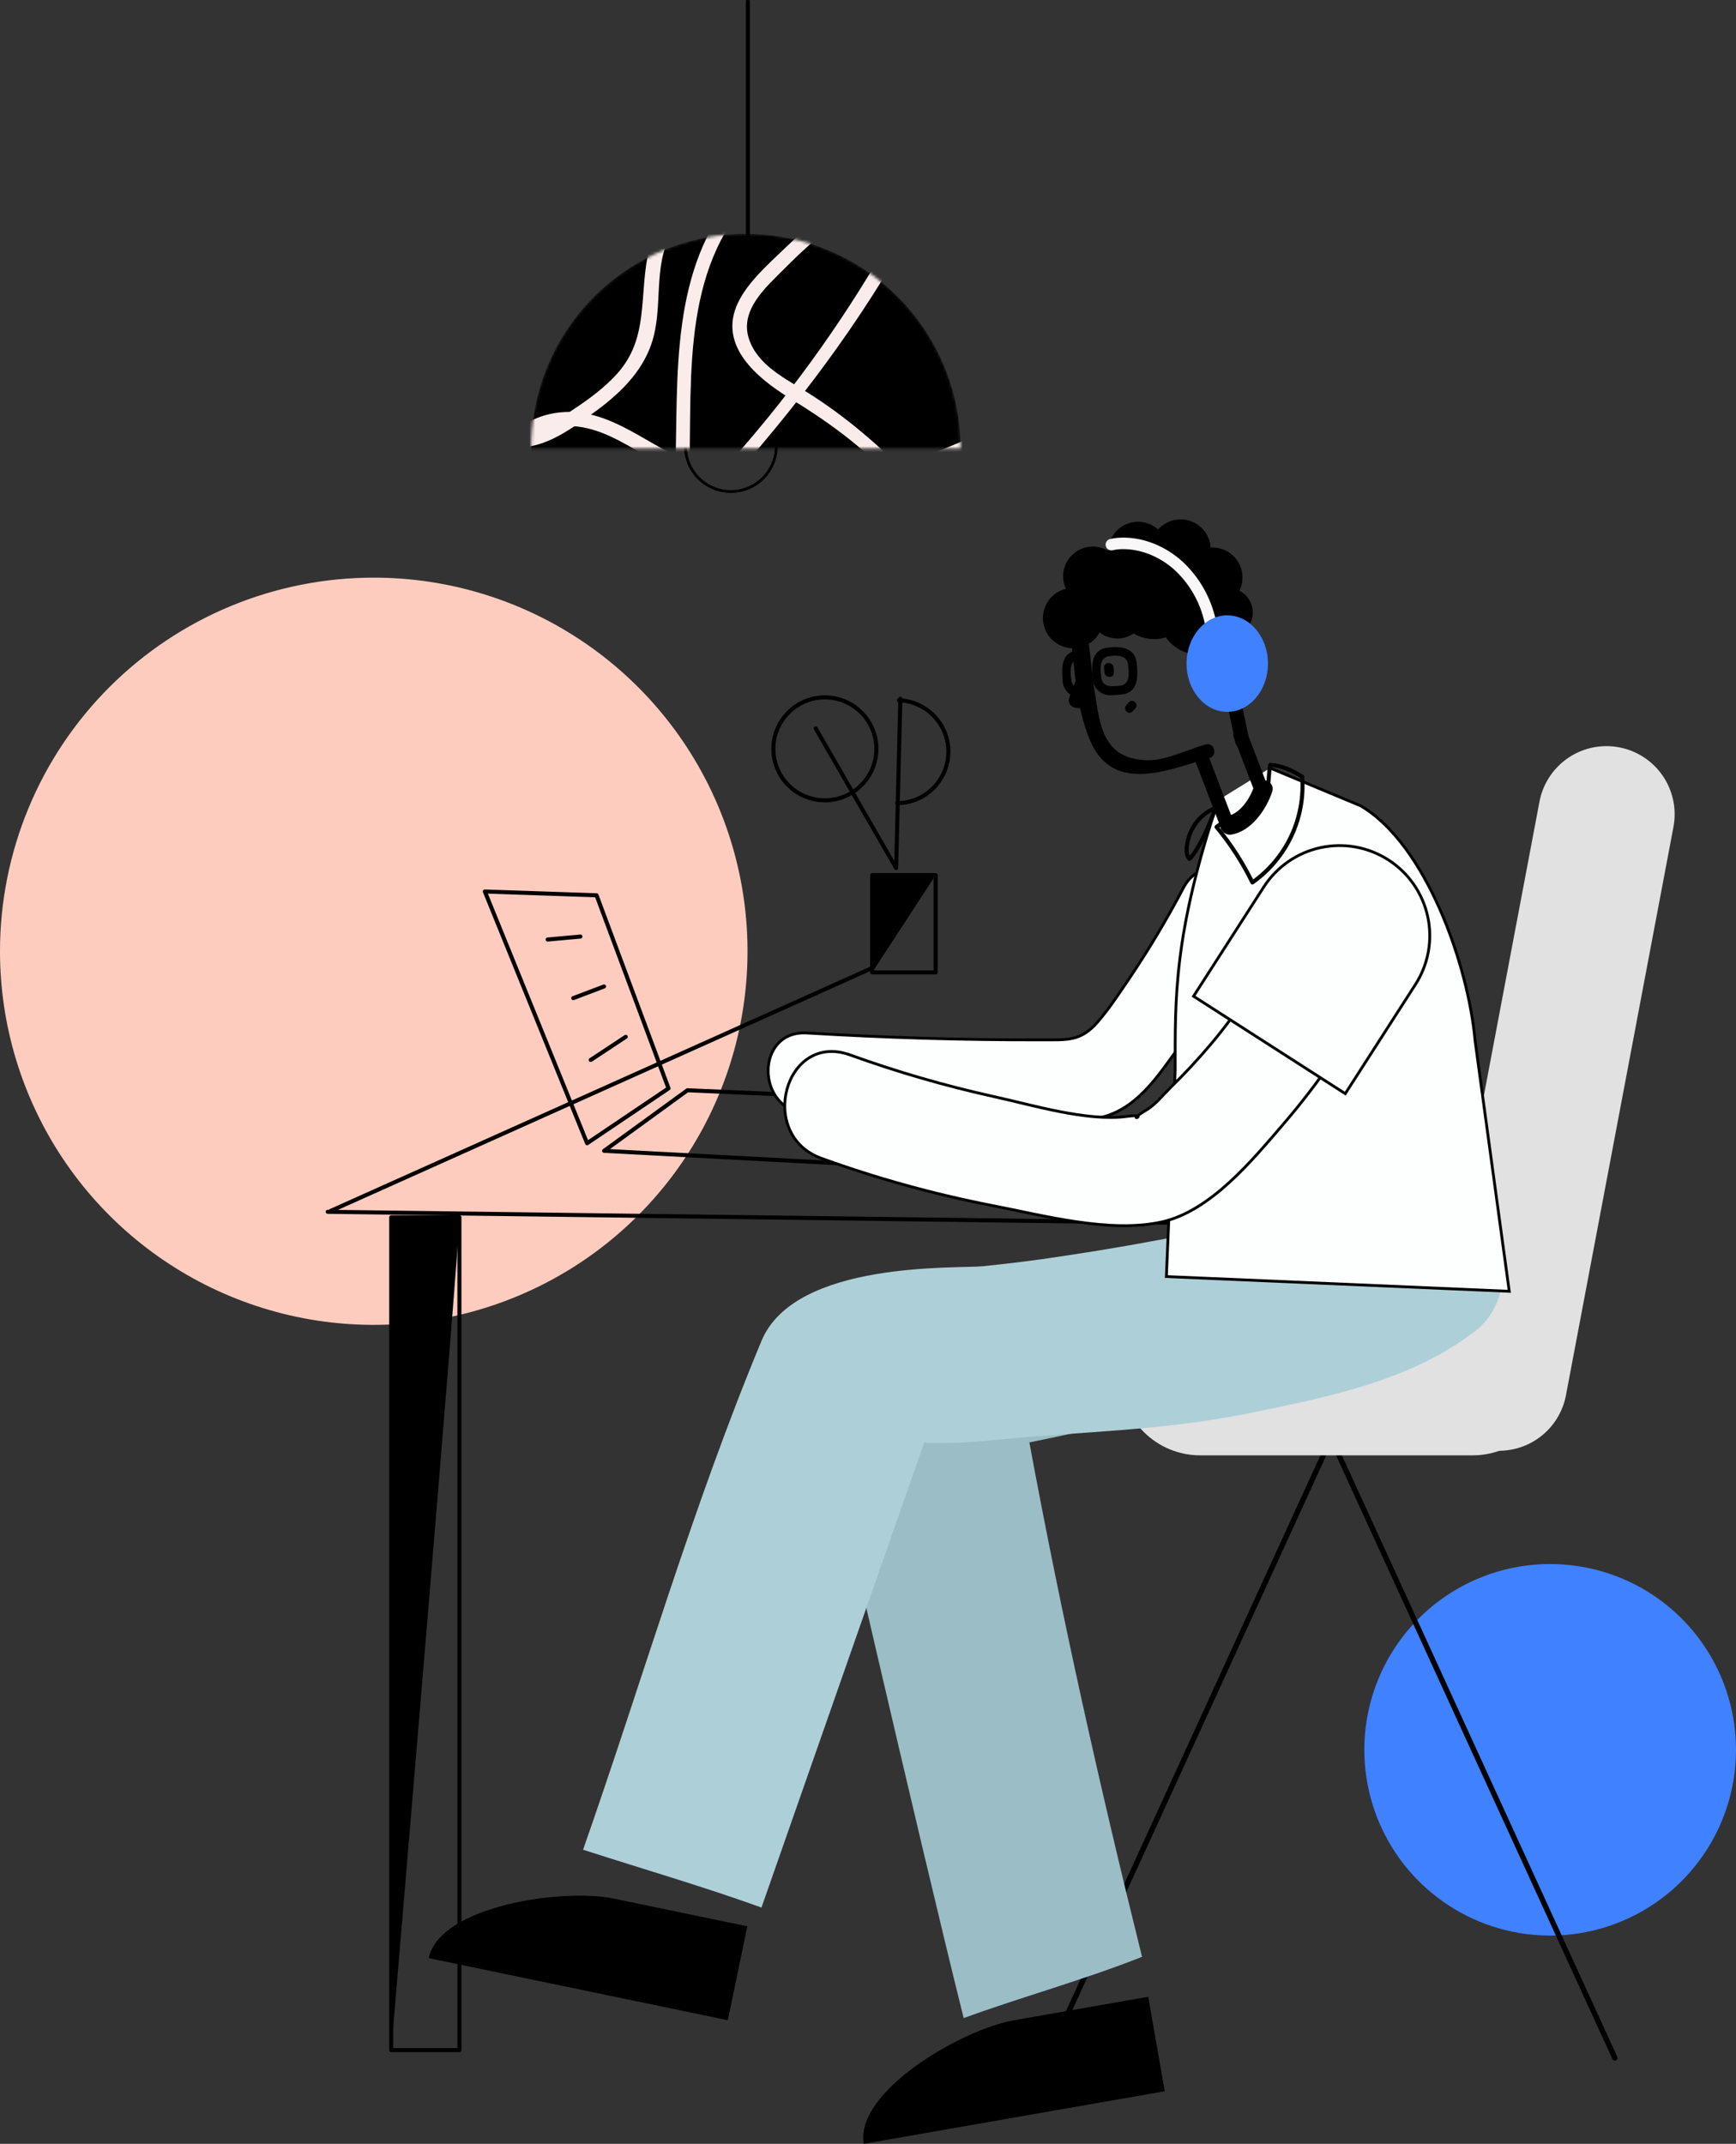 <svg width="605" height="747" viewBox="0 0 605 747" fill="none" xmlns="http://www.w3.org/2000/svg">
    <rect x="0" y="0" width="605" height="747" fill="#333333" stroke="none"/>
    <g clip-path="url(#clip0_301_64)">
        <path
            d="M475.47 609.702C475.47 622.504 479.269 635.019 486.386 645.663C493.502 656.308 503.618 664.604 515.452 669.503C527.287 674.402 540.309 675.683 552.872 673.186C565.435 670.688 576.975 664.523 586.033 655.47C595.09 646.417 601.258 634.883 603.757 622.327C606.256 609.771 604.973 596.756 600.071 584.929C595.169 573.101 586.867 562.992 576.216 555.88C565.565 548.767 553.044 544.971 540.234 544.972C531.729 544.972 523.307 546.646 515.449 549.899C507.591 553.152 500.452 557.92 494.438 563.931C488.424 569.942 483.653 577.078 480.399 584.931C477.144 592.784 475.469 601.202 475.47 609.702Z"
            fill="#3F81FF" />
        <path
            d="M-0.003 331.456C-0.003 357.203 7.636 382.373 21.949 403.782C36.262 425.19 56.605 441.876 80.407 451.73C104.208 461.583 130.399 464.161 155.666 459.138C180.934 454.115 204.144 441.717 222.361 423.51C240.578 405.304 252.984 382.108 258.01 356.855C263.036 331.602 260.457 305.426 250.599 281.638C240.74 257.85 224.045 237.518 202.625 223.213C181.204 208.908 156.021 201.272 130.258 201.271C113.152 201.271 96.214 204.638 80.41 211.181C64.606 217.723 50.246 227.312 38.15 239.401C26.054 251.489 16.459 265.841 9.913 281.636C3.367 297.43 -0.003 314.359 -0.003 331.456Z"
            fill="#FDCCBF" />
        <path d="M297.652 405.609L210.544 400.992L239.577 379.887L285.117 381.867L297.652 405.609Z"
            stroke="black" stroke-width="1.411" stroke-linecap="round" stroke-linejoin="round" />
        <path d="M232.98 379.227L207.901 311.955L168.966 310.635L204.602 398.354L232.98 379.227Z"
            stroke="black" stroke-width="1.411" stroke-linecap="round" stroke-linejoin="round" />
        <path d="M210.51 343.728C206.932 345.082 203.357 346.435 199.783 347.788" stroke="black"
            stroke-width="1.411" stroke-linecap="round" stroke-linejoin="round" />
        <path d="M202.278 326.33L190.857 327.372" stroke="black" stroke-width="1.411"
            stroke-linecap="round" stroke-linejoin="round" />
        <path d="M218.077 361.265L205.862 369.335" stroke="black" stroke-width="1.411"
            stroke-linecap="round" stroke-linejoin="round" />
        <path
            d="M238.867 155.444C238.867 158.574 239.796 161.635 241.537 164.238C243.277 166.84 245.751 168.869 248.645 170.067C251.539 171.265 254.723 171.578 257.795 170.967C260.867 170.357 263.689 168.849 265.904 166.635C268.119 164.422 269.627 161.601 270.239 158.531C270.85 155.46 270.536 152.278 269.338 149.386C268.139 146.493 266.109 144.021 263.505 142.282C260.901 140.542 257.839 139.614 254.706 139.613C252.626 139.613 250.566 140.022 248.645 140.818C246.723 141.613 244.976 142.779 243.506 144.25C242.035 145.72 240.868 147.465 240.072 149.386C239.276 151.306 238.867 153.365 238.867 155.444Z"
            stroke="black" stroke-width="0.979" stroke-miterlimit="10" />
        <mask id="mask0_301_64" style="mask-type:luminance" maskUnits="userSpaceOnUse" x="185"
            y="81" width="150" height="76">
            <path
                d="M185.11 156.247H334.762C334.762 136.413 326.879 117.392 312.846 103.367C298.814 89.343 279.781 81.464 259.936 81.464C240.091 81.464 221.059 89.343 207.026 103.367C192.994 117.392 185.11 136.413 185.11 156.247Z"
                fill="white" />
        </mask>
        <g mask="url(#mask0_301_64)">
            <path
                d="M333.311 170.942C335.483 160.092 335.218 148.896 332.537 138.161C329.855 127.426 324.824 117.419 317.805 108.862C310.786 100.305 301.955 93.411 291.948 88.678C281.941 83.945 271.008 81.489 259.937 81.489C248.866 81.489 237.933 83.945 227.926 88.678C217.92 93.411 209.088 100.305 202.07 108.862C195.051 117.419 190.019 127.426 187.338 138.161C184.656 148.896 184.392 160.092 186.563 170.942H333.311Z"
                fill="black" />
            <path
                d="M176.444 155.276C187.758 158.016 198.289 149.988 207.007 143.712C215.581 137.537 223.587 129.975 227.056 119.734C231.325 107.127 227.341 93.265 233.958 81.216C237.07 75.576 241.564 70.818 247.019 67.389C252.475 63.961 258.713 61.973 265.147 61.614C268.316 61.453 268.335 56.505 265.147 56.666C245.404 57.668 227.983 72.596 225.172 92.393C223.173 106.498 225.18 119.283 214.712 130.609C210.485 135.178 205.473 138.912 200.302 142.339C193.73 146.694 186.04 152.514 177.758 150.505C174.663 149.755 173.342 154.526 176.443 155.276"
                fill="#F9ECEA" />
            <path
                d="M275.309 138.795C289.138 147.295 303.925 157.727 314.013 170.94H320.171C314.731 163.158 307.375 156.487 300.307 150.561C294.33 145.542 288.021 140.931 281.423 136.761C273.775 131.932 264.034 127.302 261.001 118.051C257.68 107.932 267.137 99.902 273.524 93.451C280.71 86.214 288.426 79.524 296.607 73.434C299.129 71.55 296.665 67.253 294.109 69.162C286.861 74.528 279.959 80.345 273.442 86.577C267.704 92.109 260.605 98.276 257.13 105.617C250.089 120.505 264.038 131.873 275.309 138.795Z"
                fill="#F9ECEA" />
            <path
                d="M179.419 159.863C182.223 151.485 191.364 148.095 199.618 148.503C208.744 148.954 216.943 154.121 224.652 158.545C234.731 164.467 245.733 168.657 257.199 170.941H296.447C322.923 166.483 347.894 154.14 371.358 141.349C374.156 139.822 371.66 135.553 368.859 137.077C334.226 155.955 294.683 174.593 254.225 165.439C244.896 163.329 236.402 159.554 228.12 154.837C220.431 150.454 212.547 145.516 203.674 143.995C191.972 141.992 178.646 146.596 174.649 158.549C173.636 161.576 178.415 162.871 179.423 159.863"
                fill="#F9ECEA" />
            <path
                d="M240.001 170.942C241.667 136.643 236.323 97.621 260.623 69.933C262.715 67.55 259.228 64.039 257.123 66.437C233.42 93.444 236.366 130.383 235.366 163.854C235.298 166.218 235.196 168.581 235.061 170.941L240.001 170.942Z"
                fill="#F9ECEA" />
            <path
                d="M251.549 170.941C277.134 142.397 300.4 112.063 318.918 77.714C320.429 74.913 316.157 72.411 314.643 75.217C299.388 103.45 281.155 129.972 260.255 154.329C255.434 159.963 250.508 165.501 245.479 170.941H251.549Z"
                fill="#F9ECEA" />
        </g>
        <path
            d="M517.978 505.093C524.17 506.263 530.573 504.927 535.779 501.378C540.985 497.83 544.567 492.36 545.738 486.172L583.183 288.254C583.78 285.183 583.763 282.025 583.135 278.961C582.507 275.896 581.279 272.986 579.522 270.397C577.764 267.808 575.513 265.592 572.896 263.876C570.28 262.159 567.349 260.976 564.274 260.395C561.199 259.814 558.039 259.845 554.975 260.488C551.912 261.131 549.006 262.373 546.425 264.141C543.843 265.91 541.637 268.171 539.932 270.795C538.227 273.418 537.058 276.352 536.491 279.429L499.047 477.348C497.876 483.537 499.213 489.936 502.764 495.139C506.314 500.342 511.786 503.922 517.978 505.093Z"
            fill="#E1E1E1" />
        <path d="M367.932 710.767L463.915 501.158L562.772 717.046" stroke="black"
            stroke-width="1.858" stroke-linecap="round" stroke-linejoin="round" />
        <path
            d="M513.274 507.095H418.235C410.884 507.095 403.833 504.176 398.635 498.981C393.436 493.785 390.516 486.739 390.516 479.392C390.516 472.044 393.436 464.998 398.635 459.803C403.833 454.607 410.884 451.688 418.235 451.688H513.274C520.625 451.688 527.676 454.607 532.874 459.803C538.072 464.998 540.993 472.044 540.993 479.392C540.993 486.739 538.072 493.785 532.874 498.981C527.676 504.176 520.625 507.095 513.274 507.095Z"
            fill="#E1E1E1" />
        <path d="M260.632 96.082V0.501" stroke="black" stroke-width="1.411"
            stroke-linecap="round" stroke-linejoin="round" />
        <path d="M421.053 426.199L114.205 422.242" stroke="black" stroke-width="1.411"
            stroke-linecap="round" stroke-linejoin="round" />
        <path d="M160.106 424.14H136.347V714.341H160.106V424.14Z" stroke="black"
            stroke-width="1.411" stroke-linecap="round" stroke-linejoin="round" />
        <path d="M160.106 424.14C160.106 434.693 136.347 714.341 136.347 714.341V424.14H160.106Z"
            fill="black" />
        <path
            d="M437.483 229.784C436.927 227.895 435.895 226.18 434.485 224.804C433.076 223.428 431.337 222.437 429.434 221.926C430.097 221.792 430.742 221.581 431.355 221.295L431.711 221.128C433.154 220.448 434.377 219.377 435.241 218.037C436.105 216.697 436.575 215.141 436.598 213.547C436.62 211.953 436.195 210.384 435.369 209.02C434.544 207.656 433.352 206.55 431.929 205.83C432.739 204.188 433.103 202.363 432.984 200.536C432.865 198.71 432.268 196.947 431.253 195.424C430.237 193.901 428.839 192.671 427.198 191.859C425.556 191.046 423.731 190.68 421.903 190.795C421.776 188.73 421.04 186.749 419.787 185.102C418.535 183.456 416.822 182.216 414.866 181.542C412.909 180.867 410.796 180.786 408.794 181.31C406.792 181.835 404.99 182.94 403.615 184.487C402.136 183.155 400.306 182.273 398.341 181.946C396.377 181.618 394.359 181.859 392.527 182.64C390.695 183.42 389.124 184.708 388 186.351C386.876 187.994 386.245 189.924 386.182 191.914C384.28 190.774 382.062 190.275 379.855 190.491C377.647 190.707 375.568 191.625 373.923 193.112C372.277 194.598 371.153 196.573 370.717 198.746C370.28 200.919 370.553 203.175 371.496 205.181C371.385 205.21 371.276 205.208 371.164 205.24C369.492 205.702 367.96 206.572 366.706 207.77C365.452 208.969 364.514 210.46 363.977 212.109C363.44 213.758 363.32 215.515 363.628 217.221C363.936 218.928 364.663 220.532 365.743 221.89C366.822 223.248 368.222 224.317 369.816 225.002C371.411 225.687 373.15 225.967 374.879 225.816C376.607 225.665 378.272 225.089 379.723 224.138C381.175 223.188 382.368 221.892 383.196 220.368C384.892 221.674 386.956 222.413 389.096 222.478C391.235 222.544 393.341 221.933 395.114 220.734C396.782 221.73 398.641 222.364 400.57 222.594C402.5 222.825 404.456 222.647 406.312 222.072C408.011 224.53 410.456 226.375 413.286 227.336C416.116 228.296 419.18 228.321 422.025 227.406C422.51 227.232 422.985 227.031 423.448 226.804C423.578 226.802 423.709 226.79 423.838 226.767L427.423 239.741C424.363 240.59 425.66 245.359 428.738 244.506C435.167 242.728 439.476 236.47 437.491 229.778M404.057 207.88L404.178 207.965L403.95 207.98C403.984 207.943 404.021 207.914 404.056 207.879"
            fill="black" />
        <path
            d="M418.111 430.38C381.006 441.061 343.279 449.452 305.143 455.505C290.165 457.886 281.851 476.565 285.546 490.003C286.898 494.922 319.235 636.585 335.842 703.183C356.399 695.67 377.633 689.929 398.002 681.834C383.26 622.46 369.871 562.75 358.741 502.597C383.73 497.553 408.493 491.508 433.029 484.462C467.67 474.494 452.939 420.355 418.112 430.379"
            fill="#9BBDC6" />
        <path
            d="M301.043 746.999L405.92 728.672L400.16 695.757L353.357 703.935C335.165 707.116 297.861 728.823 301.043 747.001"
            fill="black" />
        <path
            d="M149.402 682.288L253.648 703.928L260.447 671.206L213.925 661.551C195.844 657.798 153.157 664.217 149.404 682.288"
            fill="black" />
        <path
            d="M514.361 417.319C501.342 404.308 484.048 406.153 470.382 415.626C470.327 415.618 470.272 415.618 470.218 415.626C475.768 411.21 471.196 414.359 469.032 415.753C468.897 415.84 468.819 415.899 468.701 415.975L468.624 415.997C463.816 417.375 459.135 419.249 454.314 420.635C441.309 424.377 428.063 427.29 414.798 429.943C400.59 432.782 386.317 435.28 371.981 437.436C368.894 437.91 365.803 438.367 362.707 438.807C362.158 438.884 357.629 439.467 356.925 439.565C352.142 440.153 347.36 440.72 342.568 441.201C333.469 442.117 277.088 439.138 265.401 467.177C241.307 525.001 223.936 585.403 203.201 644.52C224.819 651.477 244.913 657.298 265.375 664.66C284.596 609.856 302.859 557.492 322.08 502.69C329.436 503.122 338.627 502.552 345.876 501.823C377.02 498.694 404.827 498.643 435.491 492.375C462.75 486.798 492.022 481.039 514.361 463.589C528.307 452.699 525.791 428.742 514.361 417.319ZM468.82 416.727L468.974 416.656C468.674 416.881 468.364 417.088 468.067 417.319C468.345 417.101 468.57 416.924 468.819 416.728"
            fill="#ADCFD8" />
        <path
            d="M281.203 387.976C297.706 388.959 314.22 389.682 330.752 390.059C347.189 390.427 365.224 392.309 381.501 389.812C395.863 387.607 403.586 374.798 411.549 363.91C420.877 351.073 429.262 337.578 436.638 323.531C445.082 307.589 420.87 293.402 412.411 309.379C406.792 320.08 400.597 330.469 393.853 340.499C390.321 345.71 386.77 351.167 382.667 355.949C376.642 362.972 372.031 362.307 362.985 362.334C335.703 362.41 308.436 361.557 281.203 359.935C263.165 358.859 263.229 386.908 281.203 387.978"
            fill="#FDFEFE" />
        <path
            d="M281.204 387.975C297.706 388.959 314.221 389.682 330.752 390.059C347.189 390.427 365.224 392.309 381.501 389.812C395.863 387.607 403.586 374.798 411.549 363.91C420.877 351.073 429.262 337.578 436.639 323.531C445.082 307.589 420.87 293.402 412.411 309.379C406.793 320.08 400.598 330.469 393.853 340.499C390.321 345.71 386.77 351.167 382.667 355.949C376.643 362.972 372.031 362.307 362.985 362.334C335.703 362.41 308.436 361.557 281.204 359.935C263.166 358.859 263.229 386.904 281.204 387.975Z"
            stroke="black" stroke-width="0.979" stroke-miterlimit="10" />
        <path
            d="M442.646 267.619L474.231 280.799C497.106 294.332 511.768 336.417 514.1 362.884L525.976 449.942L406.477 444.808L409.556 373.028C409.556 347.944 408.895 325.869 424.515 279.04L424.966 278.558"
            fill="#FDFEFE" />
        <path
            d="M442.646 267.619L474.231 280.799C497.106 294.332 511.768 336.417 514.1 362.884L525.976 449.942L406.477 444.808L409.556 373.028C409.556 347.944 408.895 325.869 424.515 279.04L424.966 278.558"
            stroke="black" stroke-width="0.979" stroke-miterlimit="10" />
        <path
            d="M377.355 239.922C375.514 239.938 373.814 239.525 373.425 237.278C373.019 234.924 372.549 230.758 375.191 229.758C374.954 228.763 374.7 227.767 374.451 226.771C369.818 228.078 369.937 233.063 370.33 237.278C370.389 238.542 370.842 239.757 371.624 240.753C372.406 241.75 373.479 242.477 374.695 242.835C375.761 243.074 376.86 243.133 377.946 243.01C377.749 241.979 377.556 240.948 377.355 239.922Z"
            fill="black" />
        <path
            d="M429.954 256.824C432.529 263.554 435.104 270.282 437.679 277.009C438.803 279.953 443.593 278.676 442.446 275.695C439.874 268.965 437.3 262.237 434.724 255.51C433.597 252.568 428.811 253.843 429.951 256.824"
            fill="black" />
        <path
            d="M415.883 263.437C419.078 271.786 422.273 280.134 425.467 288.481C426.594 291.426 431.381 290.145 430.24 287.166C427.045 278.816 423.85 270.469 420.656 262.124C419.529 259.182 414.742 260.456 415.883 263.437Z"
            fill="black" />
        <path
            d="M396.225 264.566C383.504 262.432 383.067 250.387 381.261 239.395C379.943 231.377 379.874 221.454 377.062 213.824C376.164 211.386 376.076 215.444 375.543 215.592C376.624 215.243 377.742 215.021 378.874 214.929C382.507 214.905 386.835 213.344 390.394 212.637C399.331 210.858 408.268 209.08 417.207 207.303C418.427 207.062 420.286 207.018 421.415 206.465C423.532 205.429 419.565 205.432 419.471 204.893C419.925 207.449 420.516 209.99 421.037 212.529L430.477 258.633C431.113 261.75 435.885 260.43 435.245 257.318C431.553 239.285 427.861 221.252 424.168 203.219C423.883 201.843 422.362 201.244 421.124 201.49C405.356 204.629 389.588 207.765 373.822 210.899C372.414 211.184 371.889 212.704 372.093 213.942C374.395 227.962 374.289 245.555 380.134 258.566C388.296 276.737 407.382 268.083 421.447 264.171C424.513 263.318 423.211 258.545 420.132 259.401C414.253 261.036 406.462 264.924 400.378 264.895C398.988 264.898 397.601 264.787 396.229 264.564"
            fill="black" />
        <path
            d="M384.787 232.621L384.898 234.267C385.044 236.374 388.345 236.39 388.2 234.267C388.16 233.718 388.122 233.17 388.086 232.621C387.943 230.52 384.641 230.501 384.787 232.621Z"
            fill="black" />
        <path
            d="M377.515 237.25C376.6 239.383 374.851 243.873 374.925 244.056C374.999 244.239 376.442 244.303 376.964 244.313"
            fill="#F7E8E7" />
        <path
            d="M375.378 236C374.445 238.192 373.498 240.403 372.745 242.663C372.385 243.745 372.276 244.906 373.172 245.804C374.138 246.766 375.689 246.745 376.962 246.785C380.147 246.883 380.144 241.937 376.962 241.839C376.686 241.831 376.376 241.781 376.108 241.799C375.681 241.826 375.779 241.64 376.174 241.919C376.583 242.63 376.991 243.341 377.4 244.052C377.415 245.041 377.434 244.214 377.596 243.756C377.797 243.178 378.018 242.608 378.236 242.038C378.679 240.888 379.255 239.43 379.652 238.494C380.178 237.267 380.021 235.844 378.767 235.11C377.727 234.503 375.908 234.763 375.38 235.998"
            fill="black" />
        <path
            d="M436.99 274.136C435.625 278.254 432.135 283.603 427.515 284.419C423.341 285.159 425.109 291.517 429.267 290.78C436.169 289.558 441.31 282.053 443.352 275.89C444.691 271.851 438.321 270.121 436.99 274.136Z"
            fill="black" />
        <path
            d="M390.732 238.907C388.178 239.05 384.49 239.903 383.89 236.45C383.459 233.961 382.917 229.39 386.116 228.748C388.691 228.231 392.57 228.059 393.066 231.295C393.504 234.144 394.032 238.456 390.322 238.963C388.356 239.233 389.192 242.215 391.144 241.95C396.832 241.173 396.588 235.501 396.153 231.109C395.604 225.586 390.47 225.081 386.015 225.661C380.191 226.419 380.371 231.911 380.793 236.451C380.853 237.715 381.306 238.93 382.088 239.926C382.87 240.922 383.943 241.65 385.158 242.009C386.908 242.486 388.953 242.101 390.732 242.004C392.713 241.892 392.725 238.796 390.732 238.907Z"
            fill="black" />
        <path
            d="M393.45 244.666C393.135 245.01 392.821 245.357 392.509 245.705C391.175 247.178 393.358 249.373 394.699 247.891C395.012 247.547 395.325 247.199 395.638 246.855C396.974 245.382 394.789 243.184 393.45 244.666Z"
            fill="black" />
        <path
            d="M430.028 239.27C429.745 236.081 429.062 232.941 427.996 229.922C427.745 229.091 427.184 228.389 426.429 227.96C425.674 227.531 424.783 227.409 423.94 227.619C422.323 228.061 421.023 229.993 421.633 231.672C422.546 234.12 423.151 236.671 423.434 239.268C423.606 241.041 424.827 242.568 426.733 242.568C428.382 242.568 430.207 241.052 430.032 239.268"
            fill="#F7E8E7" />
        <path
            d="M428.757 235.346C431.998 232.28 427.561 227.403 423.989 229.85C422.353 230.968 423.902 233.65 425.555 232.524C425.884 232.298 426.267 232.065 426.602 232.425C426.659 232.469 426.705 232.526 426.735 232.591C426.766 232.656 426.78 232.727 426.777 232.799C426.774 232.871 426.754 232.94 426.719 233.003C426.683 233.065 426.633 233.118 426.573 233.157C425.125 234.53 427.318 236.717 428.763 235.346"
            fill="black" />
        <path
            d="M439.867 278.526C437.312 281.964 433.713 284.483 429.608 285.709C427.637 286.335 425.492 286.756 423.97 288.156C428.891 294.075 433.085 300.564 436.46 307.482C442.303 303.366 446.975 297.802 450.017 291.336C453.059 284.87 454.365 277.725 453.809 270.602C450.61 268.579 446.5 266.656 442.671 266.544C441.837 270.807 442.72 274.492 439.867 278.526Z"
            stroke="black" stroke-width="1.411" stroke-linecap="round" stroke-linejoin="round" />
        <path
            d="M419.229 291.981C420.944 288.616 422.389 285.121 423.552 281.527C419.887 283.009 416.909 285.807 415.204 289.372C414.032 291.848 412.518 297.162 414.522 299.287C416.487 297.37 417.945 294.417 419.229 291.981Z"
            stroke="black" stroke-width="1.411" stroke-linecap="round" stroke-linejoin="round" />
        <path
            d="M422.135 220.535C421.658 220.534 421.198 220.364 420.835 220.056C420.472 219.747 420.231 219.32 420.154 218.85C418.937 211.225 415.25 204.21 409.659 198.881C404.276 193.883 397.367 191.153 390.731 191.343C389.721 191.375 388.718 191.508 387.735 191.741C387.221 191.851 386.684 191.755 386.24 191.475C385.796 191.194 385.48 190.751 385.359 190.24C385.238 189.729 385.322 189.191 385.593 188.741C385.864 188.292 386.301 187.966 386.81 187.834C388.056 187.542 389.329 187.375 390.609 187.336C398.271 187.074 406.24 190.236 412.392 195.942C418.637 201.883 422.758 209.707 424.124 218.215C424.166 218.476 424.156 218.742 424.095 218.998C424.034 219.255 423.923 219.497 423.768 219.71C423.614 219.924 423.418 220.105 423.194 220.243C422.969 220.382 422.719 220.474 422.459 220.516C422.353 220.533 422.245 220.541 422.138 220.54"
            fill="#F9F7F7" />
        <path
            d="M413.515 231.224C413.515 240.514 419.868 248.043 427.705 248.043C435.541 248.043 441.892 240.514 441.892 231.224C441.892 221.935 435.538 214.405 427.705 214.405C419.871 214.405 413.515 221.938 413.515 231.224Z"
            fill="#3F81FF" />
        <path
            d="M286.268 403.615C305.582 410.594 325.405 416.078 345.56 420.017C363.45 423.465 386.855 429.837 404.963 425.758C421.94 421.936 436.462 404.242 447.335 391.581C459.621 377.31 470.271 361.709 479.086 345.071C490.329 323.807 458.048 304.89 446.78 326.197C439.807 339.377 431.89 352.07 422.266 363.496C417.644 368.984 412.764 374.242 407.628 379.267C405.225 381.614 402.672 384.86 399.757 386.609C390.725 392.023 401.95 387.788 392.764 389.002C378.767 390.851 359.853 385.037 346.223 382.063C329.258 378.31 312.553 373.467 296.213 367.563C273.508 359.428 263.733 395.546 286.268 403.619"
            fill="#FDFEFE" />
        <path
            d="M286.268 403.615C305.582 410.594 325.405 416.078 345.56 420.017C363.45 423.465 386.855 429.837 404.963 425.758C421.94 421.936 436.462 404.242 447.335 391.581C459.621 377.31 470.271 361.709 479.086 345.071C490.329 323.807 458.048 304.89 446.78 326.197C439.807 339.377 431.89 352.07 422.266 363.496C417.644 368.984 412.764 374.242 407.628 379.267C405.225 381.614 402.672 384.86 399.757 386.609C390.725 392.023 401.95 387.788 392.764 389.002C378.767 390.851 359.853 385.037 346.223 382.063C329.258 378.31 312.553 373.467 296.213 367.563C273.508 359.426 263.733 395.542 286.268 403.615Z"
            stroke="black" stroke-width="0.979" stroke-miterlimit="10" />
        <path
            d="M483.838 299.612C487.31 301.841 490.309 304.731 492.663 308.118C495.017 311.505 496.681 315.322 497.559 319.352C498.437 323.381 498.513 327.544 497.781 331.603C497.049 335.662 495.525 339.537 493.295 343.007L468.831 381.073L415.955 347.132L440.418 309.065C444.923 302.058 452.027 297.126 460.17 295.353C468.312 293.581 476.826 295.113 483.838 299.613"
            fill="#FDFEFE" />
        <path
            d="M483.838 299.612C487.31 301.841 490.309 304.731 492.663 308.118C495.017 311.505 496.681 315.322 497.559 319.352C498.437 323.381 498.513 327.544 497.781 331.603C497.049 335.662 495.525 339.537 493.295 343.007L468.831 381.073L415.955 347.132L440.418 309.065C444.923 302.058 452.027 297.125 460.17 295.353C468.312 293.58 476.826 295.112 483.838 299.612Z"
            stroke="black" stroke-width="0.979" stroke-miterlimit="10" />
        <path d="M115.229 421.942L304.251 337.164" stroke="black" stroke-width="1.411"
            stroke-linecap="round" stroke-linejoin="round" />
        <path d="M326.074 304.926H303.941V338.84H326.074V304.926Z" stroke="black"
            stroke-width="1.411" stroke-linecap="round" stroke-linejoin="round" />
        <path d="M313.779 243.481L312.307 302.466L284.271 253.805" stroke="black"
            stroke-width="1.411" stroke-linecap="round" stroke-linejoin="round" />
        <path
            d="M270.973 268.014C272.375 271.273 274.712 274.045 277.69 275.977C280.667 277.91 284.151 278.916 287.701 278.87C291.251 278.823 294.707 277.726 297.633 275.716C300.559 273.707 302.823 270.875 304.139 267.58C305.454 264.284 305.763 260.673 305.025 257.202C304.287 253.731 302.536 250.557 299.993 248.081C297.45 245.605 294.23 243.938 290.739 243.291C287.249 242.644 283.645 243.046 280.382 244.446C276.008 246.325 272.56 249.863 270.795 254.283C269.031 258.702 269.095 263.641 270.973 268.014Z"
            stroke="black" stroke-width="1.411" stroke-linecap="round" stroke-linejoin="round" />
        <path
            d="M312.655 279.859C317.347 279.833 321.842 277.972 325.179 274.675C328.515 271.378 330.428 266.906 330.507 262.218C330.586 257.529 328.826 252.996 325.603 249.588C322.38 246.18 317.951 244.168 313.262 243.983"
            stroke="black" stroke-width="1.411" stroke-linecap="round" stroke-linejoin="round" />
        <path d="M326.075 304.924L303.945 338.838V304.924H326.075Z" fill="black" />
    </g>
    <defs>
        <clipPath id="clip0_301_64">
            <rect width="605" height="747" fill="white" />
        </clipPath>
    </defs>
</svg>
